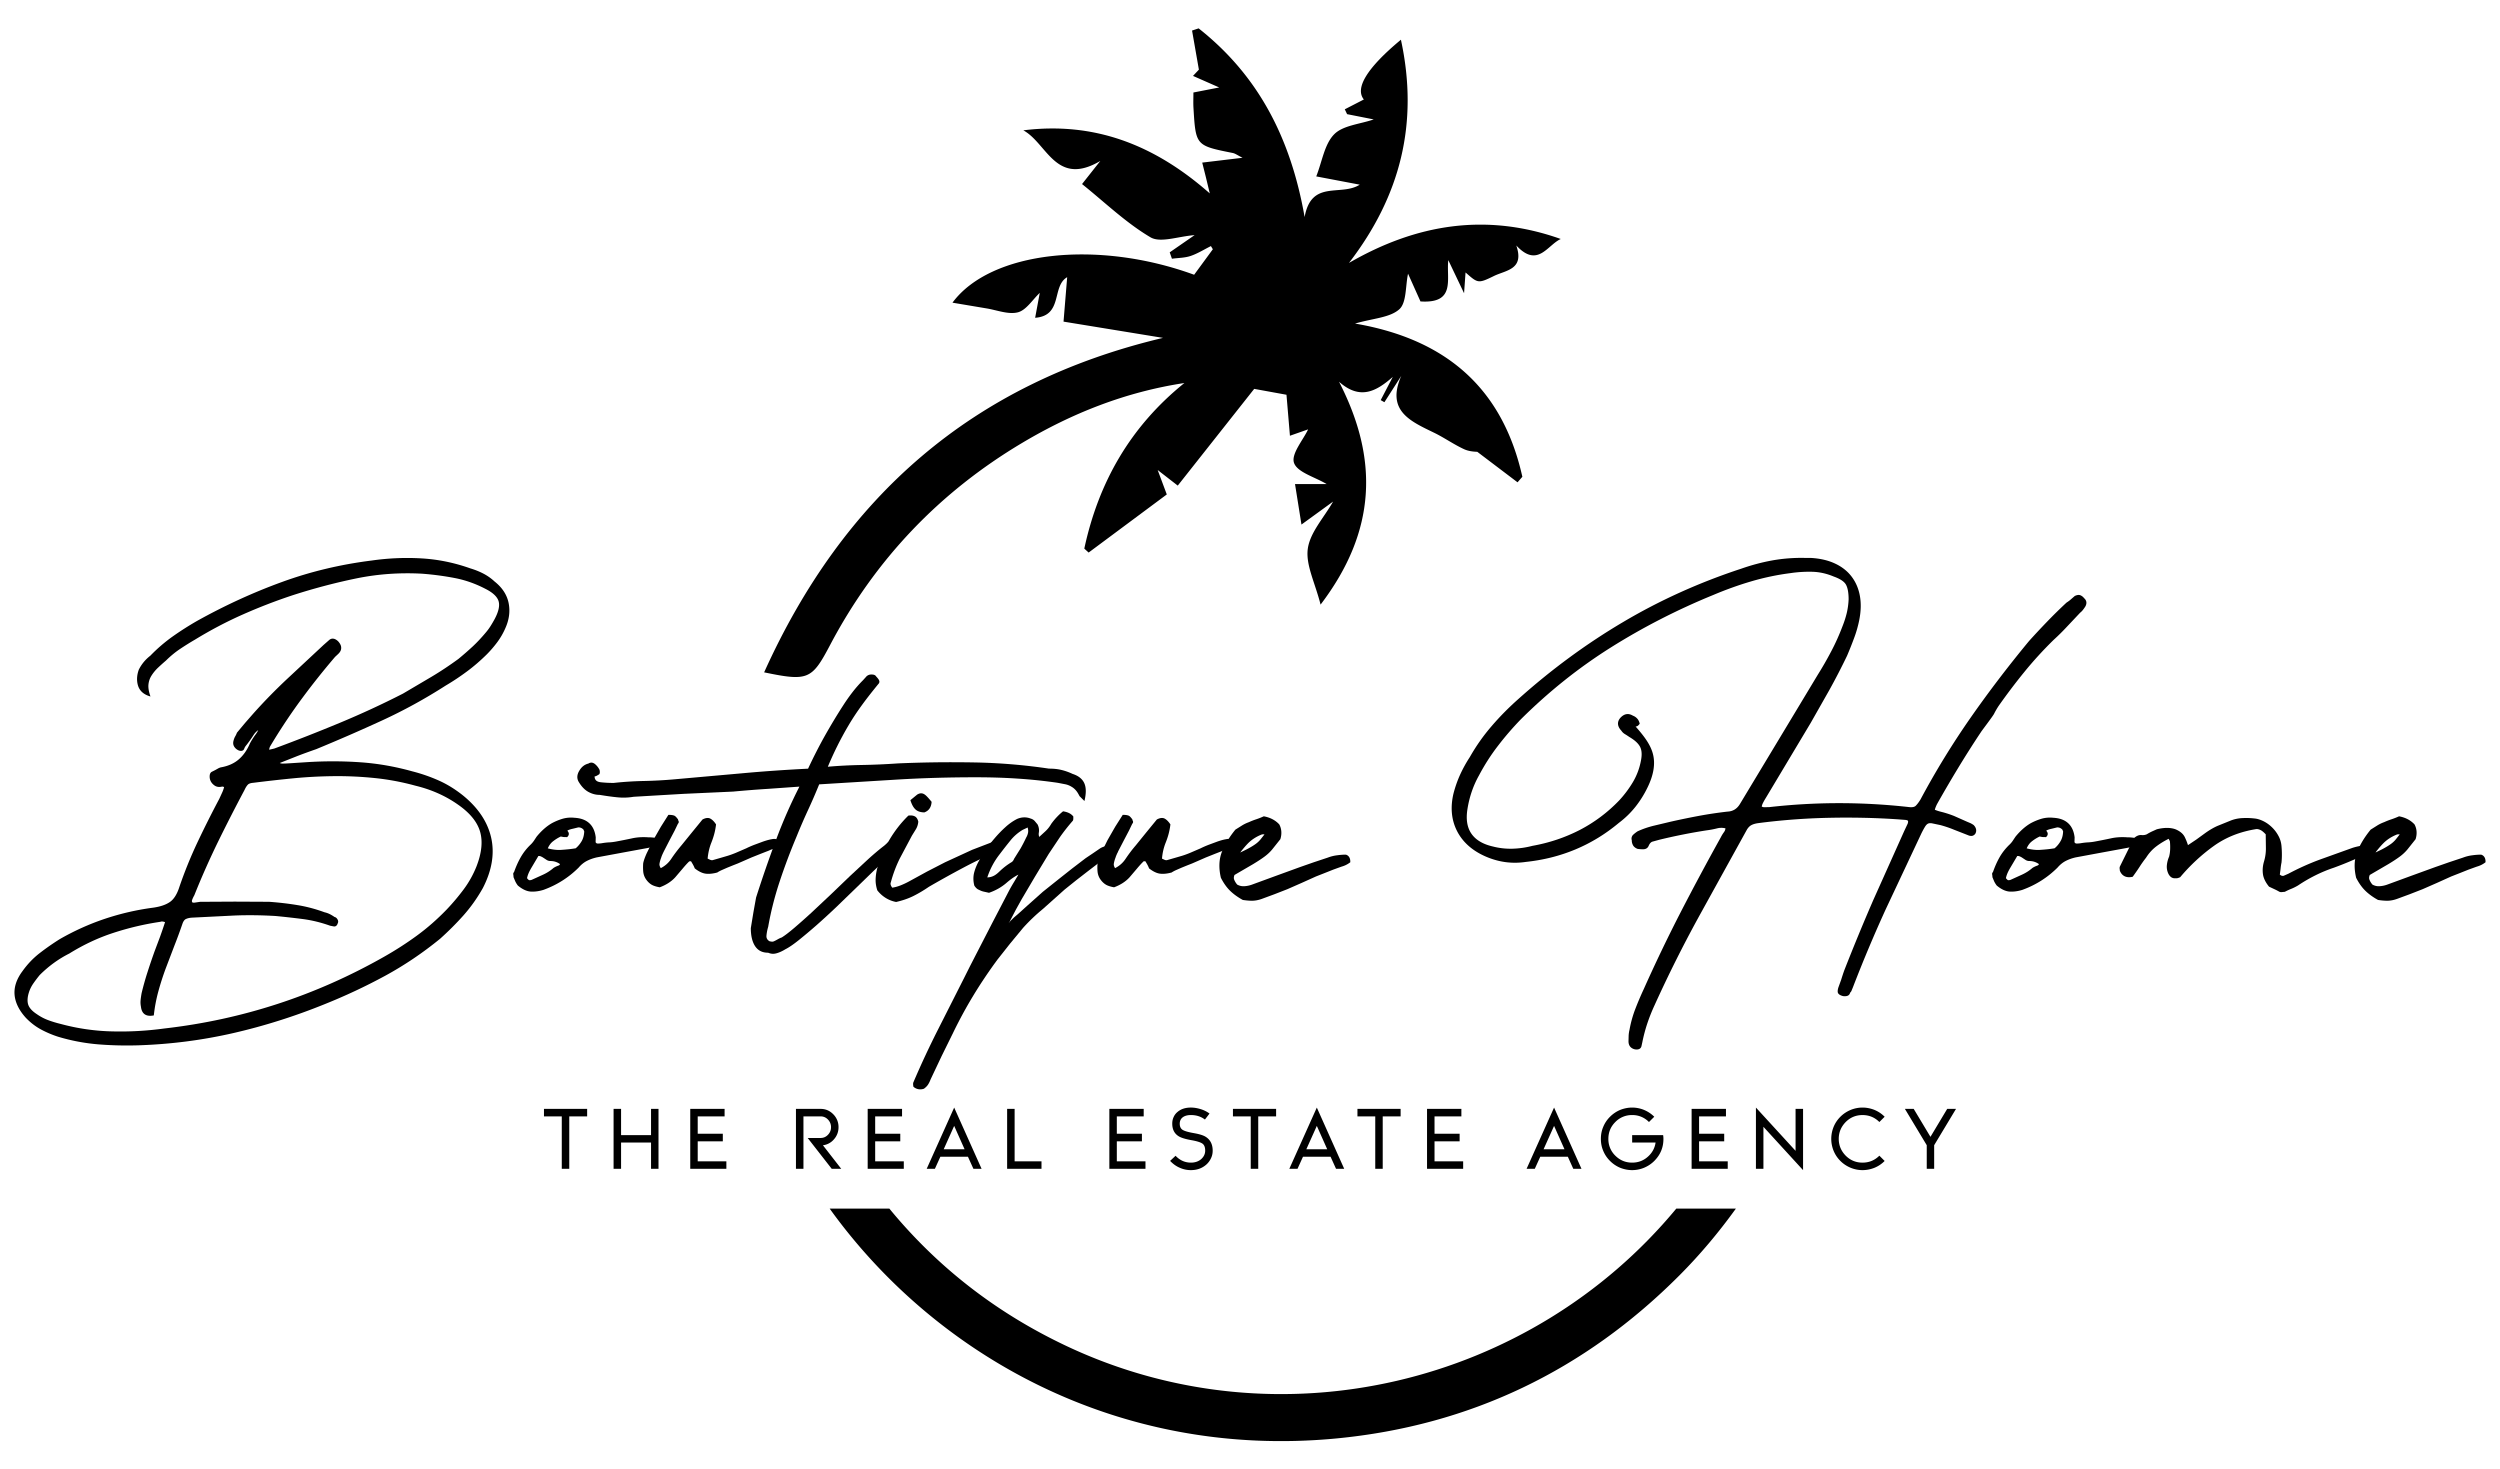 <svg xmlns="http://www.w3.org/2000/svg" width="803" height="472" xmlns:v="https://vecta.io/nano"><style><![CDATA[.B{fill-rule:evenodd}]]></style><path d="M373.567 108.529l-31.961-5.223 1.171-14.273c-5.054 2.896-1.258 12.359-10.289 13.04l1.484-8.002c-2.344 2.212-4.336 5.541-7.016 6.243-3.07.797-6.758-.72-10.172-1.27l-10.852-1.824c12.211-16.508 46.422-20.359 77.625-8.969l6.008-8.191-.617-1.02c-2.165 1.078-4.25 2.406-6.523 3.172-1.883.637-3.992.617-6 .891l-.711-2.051 7.992-5.527c-5.296.39-10.945 2.594-14.171.695-7.868-4.645-14.618-11.188-21.984-17.102l5.867-7.422c-14.297 8.422-17.102-5.715-24.727-9.832 22.563-2.813 41.906 4.409 59.891 20.262l-1.266-5.258-1.164-4.641 12.954-1.548c-1.555-.772-2.313-1.374-3.156-1.542-11.875-2.379-11.883-2.363-12.61-14.52-.093-1.493-.016-2.992-.016-4.906l8.29-1.618-8.422-3.71 1.891-2.012-2.196-12.556 2.11-.703c18.961 14.957 29.538 34.922 34.047 60.606 2.172-12.133 11.641-6.531 17.703-10.403l-13.97-2.652c1.914-4.858 2.642-10.351 5.751-13.515 2.828-2.883 8.227-3.247 12.711-4.789l-8.555-1.691-.742-1.559 6.125-3.156c-2.867-3.523.719-9.914 11.906-19.195 5.813 26.847-.188 50.273-16.688 71.703 21.68-12.555 44.172-16.188 68.031-7.695-4.32 1.949-7.405 9.469-14.289 2.078 2.688 7.758-3.343 7.93-7.156 9.797-5.117 2.508-5.18 2.366-9.141-1.125l-.477 6.668-5.063-10.621c-.703 6.039 2.555 14.007-8.938 13.262l-3.992-8.91c-.867 4.074-.446 9.34-2.82 11.441-3.055 2.707-8.352 2.867-14.203 4.575 29.844 5.108 47.5 21.304 53.742 49.21l-1.547 1.781-12.922-9.789c-.258-.043-2.414-.008-4.195-.824-3.328-1.52-6.36-3.691-9.648-5.293-7.57-3.688-15.539-7.021-10.57-18.293l-5.43 8.473-1.188-.673 3.883-7.46c-5.305 4.648-10.5 7.563-17.281 1.547 12.75 24.73 12.117 47.883-5.914 71.594-1.789-7.078-4.82-12.773-4.102-17.953.719-5.219 5.148-9.922 8.117-15.137l-10.156 7.379-2.07-13.009h10.164c-3.837-2.292-9.461-3.78-10.492-6.823-.961-2.852 2.945-7.341 4.539-10.746l-5.844 2.051-1.109-13.165-10.368-1.89-24.555 31.07-6.453-5.009 2.93 7.848-25.102 18.665-1.39-1.266c4.555-21.25 14.789-39.215 32.148-53.188-18.867 2.866-36.031 9.664-52.093 19.227-26.641 15.867-47.266 37.531-61.735 64.977-5.836 11.063-7.039 11.656-21.157 8.727 25.417-56.327 66.769-92.882 128.128-107.433zm164.852 279.684c-46.656 56.352-127.352 76.367-195.719 44.195-22.852-10.758-41.758-25.616-57.032-44.195h-19.172c33.665 46.836 92.547 80.555 162.789 73.813 42.915-4.134 79.696-21.837 110.149-52.376 6.688-6.71 12.68-13.883 18.125-21.438h-19.14zM78.457 240.455c-.312.852-1.14.828-1.78.587-.571-.244-1.055-.627-1.399-1.148-.383-.556-.46-1.22-.289-1.908.148-.585.336-1.093.586-1.499.188-.32.398-.758.523-1.133l2.609-3.125 2.579-2.945c3.569-4 7.273-7.781 11.125-11.383l11.507-10.727 1.782-1.57c.969-.858 2.063-.461 2.976.454.446.522.774 1.054.875 1.586.086.468.047.937-.148 1.374-.18.398-.477.773-.859 1.117l-.922.859c-3.687 4.32-7.164 8.672-10.461 13.133-3.305 4.445-6.414 9.078-9.343 13.867l-.984 1.626c-.196.319-.321.711-.367 1.194l1.641-.383a565.48 565.48 0 0 0 21.046-8.258c6.852-2.852 13.61-5.969 20.296-9.391l9.125-5.383c2.946-1.75 5.836-3.68 8.68-5.758a105.17 105.17 0 0 0 4.516-3.938c1.414-1.313 2.812-2.805 4.195-4.453.531-.617 1.047-1.289 1.524-2.039.477-.742.921-1.508 1.336-2.265 1.375-2.548 1.734-4.462 1.32-5.845-.422-1.383-1.757-2.727-4.218-3.961-3.172-1.656-6.43-2.805-9.789-3.461-3.398-.656-6.859-1.117-10.398-1.398-7.203-.406-14.211.078-21.031 1.453-6.852 1.398-13.711 3.203-20.602 5.422a176.95 176.95 0 0 0-16.102 6.211c-5.25 2.328-10.367 5.016-15.367 8.078-1.672.969-3.297 1.992-4.898 3.063-1.57 1.063-3.055 2.297-4.43 3.664-.898.766-1.773 1.555-2.609 2.344-.805.773-1.485 1.609-2.055 2.516-.547.867-.868 1.821-.968 2.891-.086 1.039.117 2.297.656 3.789-2.579-.711-3.703-2.203-4.094-3.819-.383-1.54-.25-3.157.344-4.79.868-1.75 2.101-3.249 3.696-4.484 2.25-2.319 4.625-4.352 7.155-6.164a98.83 98.83 0 0 1 8-5.094c8.813-4.897 17.821-9.031 27.016-12.383 9.211-3.367 18.852-5.672 28.937-6.938 5.407-.773 10.759-.992 16.055-.68 5.32.313 10.539 1.391 15.672 3.219a23.79 23.79 0 0 1 4.117 1.648c1.328.695 2.523 1.523 3.609 2.539 2.453 1.945 3.969 4.227 4.523 6.898.54 2.633.195 5.337-1.032 8.078a22.54 22.54 0 0 1-2.625 4.547c-1.031 1.383-2.148 2.68-3.343 3.883-1.985 1.969-4.07 3.781-6.289 5.43a75.33 75.33 0 0 1-6.891 4.586c-6.649 4.266-13.462 8.008-20.462 11.227-6.976 3.211-14.038 6.281-21.163 9.218a200.64 200.64 0 0 0-6.008 2.188l-5.679 2.251c.297.164.57.187.882.187.82.009 1.696-.055 2.578-.109l5.484-.359c5.742-.352 11.383-.335 16.923.055 5.538.383 11.077 1.344 16.624 2.892 3.032.772 5.883 1.766 8.556 2.96 2.695 1.203 5.281 2.798 7.757 4.774 4.891 3.97 7.938 8.509 9.086 13.601 1.148 5.103.242 10.509-2.672 16.173-1.828 3.25-3.914 6.18-6.242 8.796-2.313 2.594-4.813 5.086-7.477 7.478-5.672 4.626-11.625 8.633-17.829 11.992-6.187 3.353-12.608 6.36-19.249 9.023-9.649 3.914-19.43 7.008-29.321 9.281-9.906 2.274-20.07 3.593-30.492 3.938-4.344.133-8.672.038-12.985-.313a62.51 62.51 0 0 1-12.82-2.438c-1.992-.64-3.86-1.444-5.601-2.39-1.759-.969-3.36-2.21-4.797-3.719-2.141-2.368-3.368-4.82-3.595-7.336-.219-2.539.642-5.078 2.516-7.594 1.626-2.282 3.47-4.211 5.539-5.813 2.04-1.586 4.188-3.077 6.438-4.49 4.634-2.665 9.469-4.845 14.492-6.533a83.06 83.06 0 0 1 15.531-3.584c2.392-.337 4.188-.979 5.454-1.885 1.218-.875 2.234-2.453 2.984-4.842 1.688-4.907 3.625-9.688 5.828-14.346a340.05 340.05 0 0 1 6.961-13.867l.882-1.92c.266-.547.485-1.166.672-1.845-.234-.173-.492-.228-.836-.147-.734.155-1.453.078-2.07-.282-1.118-.719-1.734-1.735-1.734-2.984 0-.593.14-1.258.718-1.54l1.039-.523.813-.452a3.81 3.81 0 0 1 1.008-.43c2.359-.414 4.281-1.274 5.758-2.555 1.5-1.29 2.703-3.008 3.578-5.095.57-1.068 1.219-2.085 1.891-2.983a6.34 6.34 0 0 0 .789-1.336 5.87 5.87 0 0 0-1.547 1.664c-.75 1.164-1.539 2.281-2.391 3.343-.25.303-.421.623-.539.936h0zm-42.031 59.181c-4.876 1.586-9.618 3.811-14.18 6.646-3.429 1.721-6.601 4.018-9.492 6.899a42.28 42.28 0 0 0-1.992 2.625c-.625.892-1.109 1.827-1.438 2.835-.54 1.672-.594 3.001-.266 4.032.328 1.016 1.219 2.063 2.766 3.07 1.148.804 2.375 1.454 3.641 1.921 1.313.492 2.657.892 4.039 1.229a69 69 0 0 0 16.446 2.39c5.585.148 11.195-.164 16.813-.93 25.023-2.853 48.57-10.538 70.609-23.047 3.671-2.078 7.18-4.335 10.508-6.767 3.32-2.421 6.508-5.21 9.546-8.351 2.016-2.109 3.86-4.312 5.555-6.586 1.679-2.273 3.031-4.711 4.063-7.296 1.711-4.407 2.063-8.134 1.133-11.26-.93-3.117-3.297-6.007-7.211-8.701-3.914-2.734-8.422-4.743-13.523-5.979-4.29-1.18-8.61-1.991-12.945-2.443s-8.672-.656-13.001-.625c-4.351.038-8.695.257-13.039.671-4.352.423-8.734.915-13.125 1.468-.907.072-1.454.306-1.734.61-.367.392-.727.961-1.062 1.695-2.93 5.509-5.758 11.038-8.477 16.579-2.704 5.538-5.266 11.288-7.633 17.209-.257.461-.492.93-.656 1.367-.117.306-.219.516-.007.938.375.164.625.101 1.085.038l1.445-.211 11.126-.063 11.015.055c3.016.219 6.008.555 8.953 1.039 2.961.469 5.891 1.243 8.852 2.328 1.07.235 2.054.711 3.211 1.508.445.109.688.352.921.72.266.429.336.875.102 1.336-.18.593-.586 1.125-1.36.961l-1.085-.21c-2.891-1.033-5.805-1.75-8.656-2.127-2.891-.374-5.82-.702-8.813-.99-4.516-.268-8.984-.337-13.422-.149l-13.586.679c-.718.063-1.32.196-1.797.423-.383.156-.75.539-1.069 1.305a169.36 169.36 0 0 1-2.672 7.273l-2.766 7.265a86.66 86.66 0 0 0-2.39 7.432 49.04 49.04 0 0 0-1.453 7.702c-2.633.523-3.891-.633-4.133-2.797-.148-.743-.18-1.46-.102-2.18.07-.673.18-1.43.321-2.204.563-2.312 1.194-4.577 1.898-6.741.695-2.18 1.438-4.344 2.204-6.508l1.828-4.867a144.08 144.08 0 0 0 1.594-4.663c-.883-.291-1.203-.219-1.508-.104-5.128.753-10.198 1.956-15.081 3.551h0zm177.157-28.15c-.257 1.298-1.141 1.258-1.82.921-.531-.297-1.071-.421-1.618-.357-.64.061-1.32.164-1.999.303l-8.188 1.508-8.226 1.525c-1.219.273-2.281.656-3.25 1.154-.938.486-1.82 1.197-2.618 2.127-3.202 3.201-6.984 5.593-11.312 7.164-1.383.429-2.743.616-4.031.547-1.383-.08-2.805-.782-4.181-1.939a7.01 7.01 0 0 1-.843-1.373l-.554-1.321c0-.319-.04-.647-.063-.78-.07-.359-.023-.602.242-.869.571-1.623 1.219-3.117 2.071-4.64.868-1.546 1.969-2.962 3.336-4.251.398-.397.711-.789.977-1.172l.843-1.28c1.5-1.852 3.149-3.319 4.89-4.329a18.12 18.12 0 0 1 3.571-1.468c1.187-.328 2.438-.421 3.75-.282 4.031.228 6.335 2.377 6.789 6.283l-.039 1.563c.258.412.469.421.742.421a7.17 7.17 0 0 0 1.258-.102c.789-.132 1.562-.235 2.32-.265.711-.031 1.429-.126 2.172-.259 1.875-.343 3.618-.696 5.211-1.039 1.664-.368 3.406-.461 5.273-.328a14.18 14.18 0 0 1 2.797.273c1.14.218 1.96 1.03 2.5 2.265h0zm-31.438-2.602l-1.164-.031-.851-.164c-.961.446-1.789.984-2.594 1.617-.625.501-1.156 1.212-1.586 2.188 1.547.415 2.993.579 4.344.486 1.586-.109 3.039-.235 4.625-.509.86-.734 1.398-1.437 1.891-2.257.469-.783.758-1.799.829-2.898.023-.072.039-.236-.024-.36l-.203-.483a2.11 2.11 0 0 0-1.679-.711l-1.719.421c-.594.126-1.109.273-1.695.547-.063.101-.039.155.062.281.537.664.381 1.366-.236 1.873h0zm-7.687 12.049a13.64 13.64 0 0 0 3.336-2.15 7.38 7.38 0 0 1 1.577-.757c.228-.069.399-.219.516-.478-.93-.662-1.969-.99-3.117-.99a2.27 2.27 0 0 1-1.297-.423l-.945-.625a4.88 4.88 0 0 0-.89-.469c-.18-.078-.415-.109-.711-.093l-2.055 3.475c-.704 1.18-1.305 2.273-1.586 3.635.289.412.602.647.688.647.296.032.562-.008.828-.109l3.656-1.663h0z" class="B"/><path d="M229.996 264.8c-.265 2.257-.804 4.078-1.507 5.852-.633 1.586-1.032 3.296-1.196 5.132l.789.374c.353.142.586.173.805.127l2.54-.729 2.288-.671c.79-.241 1.641-.547 2.57-.93l3.47-1.499c.711-.36 1.562-.729 2.562-1.117l2.828-1.048c.938-.319 1.789-.563 2.539-.702.719-.141 1.282-.213 1.75.015.43 0 .696.009 1.016.101.633.173.804.884.875 1.399-.688.992-1.297 1.367-1.977 1.407-.421.037-.993.155-1.813.438a11.5 11.5 0 0 1-1.383.578l-1.874.734-2.875 1.148-4.43 1.937-1.477.579-1.921.78-1.868.82c-.586.273-1.071.547-1.304.719-1.305.36-2.625.524-3.759.375-1.179-.156-2.414-.829-3.5-1.71-.132-.4-.397-.915-.632-1.336l-.556-.946-.304.022h-.243c-.757.729-1.445 1.509-2.163 2.369l-2.36 2.771c-1.258 1.399-3.024 2.493-4.977 3.212-.875-.149-1.821-.405-2.516-.782-.719-.406-1.329-.99-1.859-1.741-.547-.78-.859-1.664-.938-2.625-.07-.907-.063-1.782 0-2.585.164-.829.555-1.932 1.148-3.244l2.054-4.147 2.477-4.329 2.415-3.819c.891 0 1.413.078 1.859.242.398.141.843.688 1.226 1.211a1.74 1.74 0 0 0 .125.43.75.75 0 0 1-.148.97l-1.055 2.202-1.679 3.188-1.665 3.241c-.522 1.03-.851 1.796-.969 2.228-.257.647-.453 1.342-.554 1.992-.055.397.046.875.415 1.413 1.39-.72 2.5-1.704 3.336-2.953.992-1.485 2.085-2.93 3.281-4.344l3.336-4.109 3.437-4.211c.836-.461 1.781-.694 2.539-.282.651.353 1.252.984 1.822 1.853h0z"/><path d="M265.903 246.275c3.484-.306 7.032-.484 10.633-.556a220.79 220.79 0 0 0 11.906-.516c8.023-.351 16.117-.452 24.25-.312a185.39 185.39 0 0 1 24.25 1.992c1.5 0 2.812.133 4.015.43 1.18.281 2.352.702 3.578 1.274 1.836.593 3.109 1.569 3.75 3.008.633 1.428.602 3.359.032 5.693l-1.57-1.568c-.258-.486-.485-.915-.735-1.281-.484-.705-1.054-1.258-1.719-1.666a6.28 6.28 0 0 0-2.117-.866l-2.438-.47c-4.312-.624-8.609-1.076-12.914-1.35-4.313-.291-8.773-.423-13.36-.423-8.563 0-16.984.235-25.273.733l-25.071 1.54c-1.148 2.829-2.343 5.593-3.593 8.281-1.29 2.789-2.516 5.641-3.703 8.563-2.016 4.798-3.828 9.616-5.421 14.438s-2.821 9.663-3.657 14.452a14.72 14.72 0 0 0-.554 2.798c-.086.78.21 1.39.944 1.845.954.248 1.203.139 1.517 0 .358-.164.741-.368 1.148-.602.452-.259.843-.446 1.304-.602 1.078-.674 2.383-1.681 4.055-3.103a217.88 217.88 0 0 0 5.476-4.859l6.164-5.788 6.273-6.024 5.868-5.445c1.868-1.681 3.531-3.086 5.008-4.211a15.38 15.38 0 0 0 .937-.844c.344-.336.571-.5 1.016-.532.398-.351.992-.607 1.805-.82.844-.21 1.711-.256 2.219.383.358.36.296.82.117 1.172-.727.906-.984 1.143-1.273 1.353-1.125 1.085-1.687 1.595-2.281 2.015-.547.368-1.11.82-1.719 1.367l-4.281 4.064-5.648 5.491-6.281 6.077c-2.165 2.055-4.266 3.978-6.289 5.768-2.032 1.779-3.923 3.365-5.673 4.772-1.75 1.398-3.195 2.392-4.367 2.976-.938.579-1.828.993-2.727 1.25-.96.29-1.82.25-2.773-.156-1.906 0-3.273-.702-4.227-2.155-.914-1.422-1.343-3.383-1.343-5.742l.843-5.133.844-4.688c2.023-6.344 4.203-12.639 6.508-18.78 2.18-5.844 4.664-11.453 7.414-16.853l-10.148.72c-3.664.227-7.391.532-11.148.875l-16.008.733-15.977.938a19.67 19.67 0 0 1-5.296.155c-1.72-.17-3.547-.429-5.586-.771-1.281 0-2.461-.328-3.617-.955-1.187-.656-2.211-1.733-3.086-3.187-.687-1.125-.586-2.36.157-3.595.727-1.232 1.648-2.007 2.93-2.32.789-.498 1.516-.359 2.204.235a5.75 5.75 0 0 1 1.351 1.728c.14.429.203 1.039-.047 1.451-.805.532-1.14.673-1.516.72.023 1.407 1.007 1.772 2.094 1.882 1.344.142 2.671.204 4.047.204 3.156-.345 6.367-.555 9.695-.624a142.18 142.18 0 0 0 9.641-.524l21.703-1.931c7.18-.663 14.313-1.148 21.39-1.5 1.711-3.67 3.5-7.179 5.368-10.515 1.93-3.421 3.906-6.711 5.938-9.852a59.84 59.84 0 0 1 2.945-4.179 40.02 40.02 0 0 1 3.391-3.86l.922-1.016c.453-.563 1.062-.828 1.773-.828.579 0 1.21.086 1.524.625.944 1.008 1.281 1.579.882 2.227-3.977 4.836-7.141 9.055-9.766 13.523-2.494 4.212-4.697 8.634-6.627 13.251h0z"/><g class="B"><path d="M293.825 262.212c.625.306.969 1.002 1.133 1.713-.079.857-.336 1.732-.805 2.476l-1.25 2.023-3.906 7.345c-1.203 2.444-2.165 5.015-2.86 7.631-.172.359-.157.924.454 1.721.891-.135 1.757-.377 2.601-.705.954-.374 1.868-.803 2.75-1.28l5.821-3.187 5.812-2.993 8.672-3.992 7.914-3.04c.899.596 1.258 1.024 1.258 1.422l.243.438-.516 1.143c-.148.219-.367.498-.727.553a132.09 132.09 0 0 0-11.156 5.305 350.82 350.82 0 0 0-10.89 6.048c-1.633 1.125-3.274 2.101-4.969 2.953-1.718.86-3.648 1.491-5.57 1.929-2.375-.444-4.5-1.75-6.039-3.733-.368-1.103-.579-2.335-.547-3.515a16.56 16.56 0 0 1 .492-3.469c.78-2.993 2.054-6.001 3.82-9.032 1.773-3.048 3.875-5.728 6.219-8.001.882-.104 1.522-.018 2.046.247h0zm5.406-4.671c-.109 1.867-1 2.915-2.32 3.398-1.062 0-2.094-.265-2.812-.906-.711-.625-1.258-1.655-1.681-3.022l2.165-1.775c.515-.319 1.07-.507 1.609-.389.508.092.984.429 1.438.881.421.422.96 1.033 1.601 1.813h0z"/><path d="M324.59 295.753c-.406.607-.547.693-.625.748l.625-.748h0zm.063-.423l-.415.806 1.429-1.422 1.344-1.148 3.016-2.72 4.929-4.398 5.266-4.202 4.172-3.299 4.312-3.296 2.203-1.477 2.297-1.571c1.281-.875 2.766-1.062 4.422-.602.859.188 1.375.76 1.468 1.626-2.227 1.063-3.859 1.819-5.305 2.867l-4.43 3.391-3.695 2.867-3.711 2.976-6.906 6.172c-2.281 1.867-4.414 3.899-6.414 6.11l-4.18 5.054-4.07 5.158a153.88 153.88 0 0 0-7.704 11.468 143.63 143.63 0 0 0-6.563 12.086l-3.671 7.445-3.539 7.484c-.219.586-.469 1.11-.774 1.594-.32.53-.836 1.022-1.375 1.405-1.211.408-2.431.189-3.368-.647-.125-.68-.141-1.148 0-1.437a285.82 285.82 0 0 1 7.914-16.962l8.516-16.836 1.789-3.571 1.774-3.451 5.335-10.354 5.336-10.258a57.23 57.23 0 0 1 1.695-2.959l1.36-2.297c-1.235.593-2.54 1.531-3.821 2.64-1.625 1.413-3.539 2.478-5.617 3.194l-1.335-.296a6.53 6.53 0 0 1-1.203-.337 16.93 16.93 0 0 1-1.055-.498c-.422-.242-.813-.696-1.117-1.157-.375-1.413-.414-2.898-.04-4.297.368-1.336.899-2.608 1.618-3.837.57-1.054 1.273-2.211 2.117-3.437.852-1.235 1.805-2.484 2.868-3.711a38.53 38.53 0 0 1 3.391-3.5c1.218-1.116 2.492-2 3.804-2.665 1.446-.602 2.882-.662 4.281-.124.57.156 1.032.438 1.39.853l.875 1.054c.407.797.563 1.718.407 2.642a2.54 2.54 0 0 0 .132 1.358l1.921-1.758c.758-.694 1.422-1.523 1.954-2.461.57-.78 1.179-1.531 1.789-2.165a17.97 17.97 0 0 1 1.992-1.836c1.68.268 2.633.846 3.289 1.657.016.898 0 1.227-.242 1.46a64.01 64.01 0 0 0-4.023 5.117l-3.648 5.463-4.391 7.273-4.28 7.257-1.829 3.289-1.684 3.22h0zm-.141-25.32a168.06 168.06 0 0 0-3.391 4.337c-1.773 2.248-3.11 4.758-4 7.476 1.75-.038 2.875-.89 3.952-1.946 1.188-1.14 2.477-2.139 3.907-2.99.304-.204.57-.57.75-1.048l2.101-3.359a49.37 49.37 0 0 0 1.773-3.445 4.69 4.69 0 0 0 .626-1.703c.062-.438.016-.944-.148-1.54l-1.61.76c-1.554.942-2.859 2.076-3.96 3.458h0z"/></g><path d="M375.935 264.8c-.266 2.257-.805 4.078-1.516 5.852-.633 1.586-1.032 3.296-1.187 5.132l.789.374c.344.142.586.173.797.127l2.539-.729 2.297-.671c.789-.241 1.641-.547 2.562-.93l3.477-1.499c.711-.36 1.555-.729 2.555-1.117l2.828-1.048c.938-.319 1.789-.563 2.547-.702.711-.141 1.274-.213 1.743.015.438 0 .703.009 1.023.101.625.173.796.884.867 1.399-.68.992-1.289 1.367-1.969 1.407-.429.037-1 .155-1.82.438-.438.219-.867.397-1.375.578l-1.875.734-2.875 1.148-4.438 1.937-1.477.579-1.921.78-1.868.82c-.586.273-1.062.547-1.297.719-1.313.36-2.625.524-3.765.375-1.18-.156-2.406-.829-3.509-1.71-.125-.4-.39-.915-.617-1.336l-.563-.946-.304.022h-.243c-.757.729-1.445 1.509-2.164 2.369l-2.36 2.771c-1.258 1.399-3.023 2.493-4.968 3.212-.883-.149-1.82-.405-2.516-.782-.719-.406-1.336-.99-1.868-1.741-.547-.78-.859-1.664-.937-2.625-.071-.907-.063-1.782.016-2.585.14-.829.539-1.932 1.14-3.244l2.047-4.147 2.476-4.329 2.422-3.819c.891 0 1.406.078 1.852.242.406.141.843.688 1.235 1.211.03.202.085.36.117.43a.75.75 0 0 1-.148.97l-1.055 2.202-1.672 3.188-1.68 3.241c-.515 1.03-.836 1.796-.961 2.228a9.46 9.46 0 0 0-.555 1.992c-.055.397.047.875.406 1.413 1.399-.72 2.508-1.704 3.344-2.953.992-1.485 2.078-2.93 3.289-4.344l3.329-4.109 3.445-4.211c.828-.461 1.773-.694 2.539-.282.641.353 1.243.984 1.822 1.853h0z"/><path d="M405.934 262.197c2.188.415 3.767 1.321 4.954 2.585.788 1.416.883 3.111.359 4.767l-2.618 3.29c-.687.835-1.531 1.623-2.499 2.334-.962.711-2.179 1.509-3.656 2.4l-5.954 3.469c-.32.82-.211 1.258-.047 1.632a5.31 5.31 0 0 0 .93 1.468c.82.438 1.555.564 2.391.501a8.83 8.83 0 0 0 2.609-.602l7.555-2.766 7.617-2.772 4.375-1.531 4.516-1.502a12.87 12.87 0 0 1 3.055-.757c1.07-.147 2.047-.202 2.766-.202 1.055.312 1.492 1.287 1.422 2.452-1.102.835-1.969 1.157-2.914 1.437l-2.57.93-2.75 1.094-2.781 1.094-4.656 2.096-4.531 1.991-4.188 1.633-4.109 1.517c-1.031.357-2.063.562-3.071.562-.976 0-2.015-.109-2.945-.251-1.579-.857-3.023-1.891-4.149-3.008s-2.109-2.547-2.898-4.124c-.711-3.022-.64-5.829.313-8.29.938-2.389 2.43-4.818 4.344-7.164l2.008-1.258a11.45 11.45 0 0 1 2.328-1.14c.781-.359 1.586-.671 2.445-.953.811-.275 1.592-.589 2.349-.932h0zm-1.094 7.476l1.313-1.664c-.547-.069-.835 0-1.14.133-1.617.673-2.977 1.571-4.11 2.696-.789.804-1.648 1.805-2.555 3l1.961-.962c1.055-.538 1.969-1.07 2.711-1.586.735-.492 1.336-1.039 1.82-1.617h0z" class="B"/><path d="M621.475 260.103c.633.25 1.125.423 1.859.61a33.1 33.1 0 0 1 4.313 1.375l4.266 1.892.984.414c.352.164.719.389 1.031.607.82.829 1.094 1.854.516 2.829-.305.392-.727.671-1.25.671-.398 0-.75-.086-1.109-.256l-4.438-1.735c-1.406-.579-2.859-1.077-4.367-1.485l-2.672-.562c-.563-.109-.977-.055-1.273.063-.281.124-.586.374-.898.835-.336.509-.742 1.249-1.219 2.188l-11.548 24.569a444.81 444.81 0 0 0-10.507 24.992l-.353.852c-.133.383-.249.602-.539.875-.187.688-.578 1.008-1.258 1.117-.539.08-1.031.04-1.492-.147-.554-.195-1.164-.547-1.242-1.165-.047-.406.039-.898.188-1.405l.938-2.602a73.59 73.59 0 0 1 .937-2.853 675.46 675.46 0 0 1 9.329-22.624l9.953-22.203 1.124-2.392c.188-.553.141-.803.086-.912-.039-.063-.195-.219-.766-.291l-2.602-.201c-7.452-.501-14.922-.642-22.437-.47a209.23 209.23 0 0 0-22.422 1.719c-.868.133-1.548.343-2.071.625-.484.259-.953.696-1.406 1.413l-15.469 28.009a415.32 415.32 0 0 0-14.211 28.414c-.898 1.938-1.672 3.892-2.335 5.86a50.81 50.81 0 0 0-1.603 6.054l-.266 1.211c-.164.774-.789 1.108-1.531 1.108-.687 0-1.297-.21-1.828-.647-.57-.484-.813-1.195-.813-2l.047-1.797c.039-.664.125-1.281.273-1.867.422-2.344 1.039-4.548 1.853-6.672.812-2.102 1.695-4.211 2.68-6.313a501.42 501.42 0 0 1 11.882-24.766c4.156-8.056 8.461-16.086 12.922-24.108a11.7 11.7 0 0 1 1.039-1.689c.234-.328.398-.711.446-1.186-.946-.219-1.837-.204-2.68.015-1.11.273-2.22.492-3.36.633-5.007.774-10.063 1.773-15.203 3.022l-2.102.578c-.469.109-.922.478-1.289 1.298-.313.813-.969 1.181-1.828 1.181-.695 0-1.328-.055-1.766-.127-.641-.241-1.211-.656-1.5-1.234a3.2 3.2 0 0 1-.359-1.546 1.7 1.7 0 0 1 .531-1.828c.398-.368.867-.719 1.305-1.016 1.711-.789 3.508-1.398 5.328-1.836l5.281-1.258c3.07-.694 6.117-1.321 9.125-1.883 3.016-.556 6.078-1.016 9.164-1.367 1.68-.069 3-.829 3.953-2.36l12.5-20.749 12.508-20.773a111.78 111.78 0 0 0 4.367-7.602c1.392-2.625 2.595-5.335 3.641-8.102.547-1.367.993-2.757 1.336-4.156.336-1.406.539-2.875.609-4.438 0-2.203-.312-3.75-.867-4.742-.522-.93-1.773-1.82-3.898-2.578-2.25-.945-4.508-1.461-6.773-1.531a40.61 40.61 0 0 0-7.086.422 81.16 81.16 0 0 0-12.617 2.641c-4.133 1.211-8.242 2.695-12.344 4.43-11.539 4.727-22.461 10.328-32.758 16.797-10.281 6.461-19.906 14.134-28.875 23.031a96.71 96.71 0 0 0-7.375 8.532c-2.297 2.968-4.335 6.154-6.133 9.554-1.844 3.281-3.086 6.898-3.703 10.796-.539 3.336-.086 5.946 1.266 7.915 1.367 1.983 3.641 3.374 6.891 4.116a22.53 22.53 0 0 0 6.336.711 28.4 28.4 0 0 0 6.391-.921c5.391-.961 10.445-2.665 15.141-5.071a48.45 48.45 0 0 0 12.703-9.507 34.87 34.87 0 0 0 4.43-5.921 20.97 20.97 0 0 0 2.548-6.782c.405-1.953.288-3.445-.259-4.507-.555-1.088-1.703-2.158-3.469-3.188-.477-.328-.938-.633-1.344-.875-.492-.289-.875-.633-1.195-1.125-1.25-1.32-1.469-2.726-.405-4.047 1.203-1.367 2.585-1.703 4.108-.781a3.38 3.38 0 0 1 1.306.852c.444.438.726 1.039.882 1.734-.554.75-.93.891-1.328.891 2.618 2.969 4.758 5.72 5.555 8.766.859 3.203.235 6.853-1.758 10.891a33.34 33.34 0 0 1-3.883 6.18c-1.523 1.906-3.281 3.609-5.265 5.101-8.595 7.188-18.587 11.369-29.985 12.563-4.358.648-8.602.069-12.742-1.712-4.273-1.851-7.367-4.554-9.212-8.1s-2.249-7.57-1.241-11.994c.555-2.202 1.289-4.28 2.164-6.217.891-1.946 1.922-3.822 3.125-5.665 2.039-3.586 4.367-6.891 7.016-9.953 2.625-3.063 5.484-5.945 8.57-8.688 10.625-9.508 21.844-17.75 33.664-24.734 11.82-7 24.438-12.695 37.859-17.109 3.375-1.188 6.75-2.086 10.125-2.695a53.47 53.47 0 0 1 10.251-.789h1.89c2.914.148 5.508.711 7.742 1.727 2.235 1.008 4.063 2.398 5.446 4.195 1.374 1.781 2.288 3.875 2.718 6.258.438 2.383.36 5.001-.211 7.845a37.46 37.46 0 0 1-1.703 5.89 126.2 126.2 0 0 1-2.203 5.523c-1.812 3.773-3.711 7.445-5.672 10.977l-5.969 10.523-7.164 11.976-7.164 11.977c-.343.556-.68 1.117-.977 1.704a4.31 4.31 0 0 0-.46 1.281c.351.164.663.219.93.204l1.562-.04c14.899-1.688 29.836-1.688 44.868 0 1.116.126 1.765-.078 2.117-.43.476-.478.984-1.14 1.522-2.023 4.892-9.164 10.259-17.891 16.079-26.242 5.836-8.351 12.117-16.586 18.813-24.68a257.16 257.16 0 0 1 5.883-6.297c1.961-2.031 4.031-4.062 6.133-6.016.531-.328 1.023-.695 1.375-1.023l1.266-1.094c.617-.297 1.328-.484 1.914-.188.43.203.773.484 1.094.891.844.742.93 1.68.398 2.648a11.51 11.51 0 0 1-.789 1.125 5.15 5.15 0 0 1-.898.898l-4.203 4.461c-1.367 1.477-2.813 2.906-4.359 4.313-3.328 3.267-6.43 6.664-9.313 10.203-2.891 3.539-5.641 7.188-8.289 10.946a24.07 24.07 0 0 0-1.477 2.546c-.398.79-3.828 5.274-4.164 5.797-2.508 3.766-4.945 7.602-7.313 11.499-2.367 3.906-4.656 7.82-6.883 11.781-.611 1.295-.657 1.748-.657 1.748h0z"/><path d="M688.6 271.486c-.258 1.298-1.141 1.258-1.82.921-.523-.297-1.07-.421-1.609-.357a18.56 18.56 0 0 0-2 .303l-8.195 1.508-8.227 1.525c-1.211.273-2.281.656-3.25 1.154-.938.486-1.813 1.197-2.617 2.127-3.203 3.201-6.992 5.593-11.313 7.164-1.375.429-2.734.616-4.031.547-1.383-.08-2.797-.782-4.18-1.939a7.47 7.47 0 0 1-.844-1.373l-.547-1.321a5.02 5.02 0 0 0-.07-.78c-.07-.359-.016-.602.25-.869.563-1.623 1.211-3.117 2.055-4.64.875-1.546 1.984-2.962 3.344-4.251.398-.397.719-.789.969-1.172l.852-1.28c1.508-1.852 3.156-3.319 4.891-4.329a18.09 18.09 0 0 1 3.57-1.468c1.188-.328 2.438-.421 3.758-.282 4.023.228 6.328 2.377 6.781 6.283l-.047 1.563c.273.412.484.421.742.421.453 0 .875-.032 1.273-.102.789-.132 1.563-.235 2.313-.265a16.47 16.47 0 0 0 2.18-.259 176.06 176.06 0 0 0 5.211-1.039c1.664-.368 3.398-.461 5.266-.328a14.12 14.12 0 0 1 2.797.273c1.146.218 1.959 1.03 2.498 2.265h0zm-31.43-2.602l-1.172-.031-.852-.164c-.961.446-1.789.984-2.594 1.617-.617.501-1.156 1.212-1.586 2.188 1.547.415 2.992.579 4.352.486 1.586-.109 3.031-.235 4.617-.509a8.35 8.35 0 0 0 1.891-2.257c.477-.783.766-1.799.828-2.898.023-.072.031-.236-.016-.36l-.211-.483c-.523-.532-1-.711-1.688-.711l-1.711.421c-.586.126-1.102.273-1.695.547-.055.101-.039.155.07.281.54.664.376 1.366-.233 1.873h0zm-7.695 12.049c1.203-.547 2.336-1.267 3.344-2.15.453-.296 1.008-.562 1.57-.757.227-.069.406-.219.523-.478-.945-.662-1.977-.99-3.117-.99-.469 0-.906-.149-1.305-.423l-.938-.625c-.281-.188-.57-.343-.898-.469-.18-.078-.406-.109-.711-.093l-2.055 3.475c-.703 1.18-1.305 2.273-1.586 3.635.305.412.602.647.688.647a1.72 1.72 0 0 0 .828-.109l3.657-1.663h0z" class="B"/><path d="M680.834 279.056c-.039-.279-.016-.553.117-.812l2.281-4.625 2.156-4.344c.711-.702 1.57-1.14 2.484-1.054.609.061 1.148-.017 1.68-.25.578-.36 1.109-.642 1.648-.898l1.563-.705c2.305-.578 4.359-.607 6.031.009 1.406.593 2.438 1.422 2.969 2.524.375.771.719 1.617 1.016 2.553l2.664-1.781 2.867-2.084c1.281-.915 2.594-1.704 3.922-2.297l4.055-1.641a11.57 11.57 0 0 1 3.828-.869 23 23 0 0 1 3.945.104c.922.077 1.875.359 2.859.835 1.008.483 1.914 1.125 2.758 1.931.852.804 1.563 1.733 2.141 2.804.602 1.085.938 2.266 1.016 3.523.148 1.772.141 3.468-.008 5.031a18.75 18.75 0 0 0-.305 2.078l-.242 1.845.406.279c.594.228.805.109 1.094-.023l1.289-.569c3.305-1.75 6.648-3.259 10.094-4.531l10.469-3.759c1.797-.569 3.453-.835 5.008-.766.469 0 .883.142 1.266.423.383.288.75.858 1.102 1.563l-.219.766c-2.594.365-4.813.976-6.859 1.874a110.63 110.63 0 0 1-6.313 2.523c-3.922 1.313-7.773 3.204-11.492 5.696-.727.429-1.469.804-2.195 1.094-.672.265-1.414.607-2.031.944l-.922.086c-.289.047-.57.015-.852-.109a20.89 20.89 0 0 0-1.703-.875l-1.609-.757c-1.023-1.243-1.75-2.61-1.945-3.954-.188-1.313-.086-2.625.281-3.952.477-1.555.688-3.086.656-4.588l-.055-4.312c-.547-.585-1.133-1.108-1.578-1.327-.484-.251-.922-.368-1.375-.368-5.297.828-9.836 2.642-13.742 5.445-3.938 2.829-7.602 6.226-10.781 10.022-.328.141-.797.337-1.109.337h-.43c-.992.086-1.703-.446-2.195-1.345-.469-.936-.648-1.92-.531-2.944a8.86 8.86 0 0 1 .703-2.634 10.87 10.87 0 0 0 .336-2.297c.031-.766.023-1.554-.047-2.303 0-.282-.063-.463-.125-.563l-.313-.585c-1.383.694-2.664 1.468-3.852 2.357-1.305.97-2.445 2.205-3.383 3.696-.758.961-1.477 1.977-2.133 3.008-.672 1.047-1.461 2.149-2.164 3.125-1.961.484-3.461-.195-4.133-1.937l-.063-.617h0z"/><path d="M770.576 262.197c2.188.415 3.758 1.321 4.953 2.585.789 1.416.883 3.111.359 4.767l-2.617 3.29c-.695.835-1.531 1.623-2.5 2.334-.961.711-2.172 1.509-3.664 2.4l-5.945 3.469c-.32.82-.219 1.258-.047 1.632a5.13 5.13 0 0 0 .93 1.468c.82.438 1.555.564 2.383.501.891-.063 1.758-.265 2.617-.602l7.547-2.766 7.625-2.772 4.375-1.531 4.516-1.502a12.79 12.79 0 0 1 3.055-.757c1.07-.147 2.055-.202 2.766-.202 1.055.312 1.492 1.287 1.414 2.452-1.094.835-1.969 1.157-2.906 1.437l-2.57.93-2.742 1.094-2.789 1.094-4.648 2.096-4.539 1.991-4.188 1.633-4.117 1.517c-1.023.357-2.055.562-3.063.562-.969 0-2.016-.109-2.953-.251-1.57-.857-3.008-1.891-4.133-3.008-1.133-1.116-2.109-2.547-2.906-4.124-.711-3.022-.641-5.829.32-8.29.938-2.389 2.422-4.818 4.344-7.164l2-1.258c.758-.483 1.523-.852 2.328-1.14.789-.359 1.586-.671 2.438-.953a24.28 24.28 0 0 0 2.357-.932h0zm-1.094 7.476l1.313-1.664c-.555-.069-.844 0-1.141.133-1.609.673-2.977 1.571-4.102 2.696-.797.804-1.664 1.805-2.563 3l1.969-.962c1.055-.538 1.953-1.07 2.703-1.586a8.59 8.59 0 0 0 1.821-1.617h0z" class="B"/><path d="M188.59 356.174v2.406h-5.742v16.844h-2.406V358.58h-5.719v-2.406h13.867zm20.524 0h2.398v19.25h-2.398v-8.438h-9.625v8.438h-2.406v-19.25h2.406v8.437h9.625v-8.437zm14.992 16.844h9.203v2.406h-11.601v-19.25h11.031v2.406h-8.633v5.578h8.062v2.43h-8.062v6.43zm40.218-5.158l5.883 7.563h-3.055l-7.726-9.906h4.156c.921 0 1.718-.343 2.359-1.022.656-.682.984-1.485.984-2.432a3.42 3.42 0 0 0-.984-2.461c-.641-.68-1.438-1.022-2.359-1.022h-5.516v16.844h-2.406v-19.25h7.922c1.586 0 2.938.579 4.062 1.728a5.74 5.74 0 0 1 1.688 4.162 5.69 5.69 0 0 1-1.445 3.859 5.52 5.52 0 0 1-3.563 1.937zm16.782 5.158h9.195v2.406H278.7v-19.25h11.039v2.406h-8.632v5.578h8.063v2.43h-8.063v6.43zm19.18 2.406h-2.632l8.828-19.673 8.805 19.673h-2.625l-1.759-3.883h-8.859l-1.758 3.883zm6.195-13.789l-3.359 7.5h6.703l-3.344-7.5zm19.415 11.383h8.632v2.406H323.49v-19.25h2.406v16.844zm32.828 0h9.204v2.406h-11.603v-19.25h11.031v2.406h-8.632v5.578h8.063v2.43h-8.063v6.43zm23.805 2.827c-1.267 0-2.47-.257-3.595-.766-1.117-.467-2.147-1.203-3.093-2.202l1.757-1.641c1.376 1.468 3.024 2.202 4.931 2.202 1.351 0 2.476-.397 3.359-1.187.812-.757 1.219-1.641 1.219-2.665 0-1.108-.305-1.874-.93-2.288s-1.789-.774-3.516-1.079c-1.859-.334-3.18-.734-3.96-1.187-1.446-.843-2.173-2.219-2.173-4.102 0-.812.149-1.531.453-2.149.282-.64.711-1.203 1.297-1.67 1.079-.906 2.492-1.361 4.251-1.361.976 0 1.992.164 3.054.486 1.071.319 2.04.795 2.915 1.437l-1.477 1.929c-1.242-.959-2.742-1.445-4.492-1.445-1.173 0-2.078.268-2.72.789-.586.492-.875 1.157-.875 1.985 0 .977.336 1.655 1.016 2.038.656.377 1.875.711 3.648 1.017 1.68.305 2.891.679 3.625 1.134 1.524.944 2.29 2.438 2.29 4.467 0 .893-.18 1.704-.54 2.438-.359.773-.843 1.444-1.469 2.009-1.358 1.209-3.015 1.811-4.975 1.811zm27.358-19.671v2.406h-5.742v16.844h-2.406V358.58h-5.718v-2.406h13.866zm6.875 19.25h-2.632l8.836-19.673 8.797 19.673h-2.625l-1.758-3.883h-8.859l-1.759 3.883zm6.204-13.789l-3.367 7.5h6.703l-3.336-7.5zm26.914-5.461v2.406h-5.75v16.844h-2.398V358.58h-5.72v-2.406h13.868zm10.891 16.844h9.195v2.406h-11.602v-19.25h11.031v2.406h-8.625v5.578h8.063v2.43h-8.063v6.43zm32.203 2.406h-2.633l8.828-19.673 8.805 19.673h-2.632l-1.75-3.883h-8.859l-1.759 3.883zm6.195-13.789l-3.367 7.5h6.711l-3.344-7.5zm35.032 2.975a7.95 7.95 0 0 1 .093 1.221c0 2.749-.984 5.108-2.945 7.069-.945.946-2.063 1.681-3.336 2.21-1.211.486-2.469.734-3.765.734-1.282 0-2.548-.248-3.798-.734a10.1 10.1 0 0 1-3.305-2.21c-.969-.962-1.703-2.062-2.211-3.313-.492-1.163-.733-2.429-.733-3.788s.241-2.625.733-3.79c.508-1.249 1.242-2.352 2.211-3.311.961-.961 2.063-1.695 3.305-2.213 1.25-.483 2.516-.734 3.798-.734 1.296 0 2.554.251 3.765.734 1.273.532 2.391 1.267 3.336 2.213l-1.703 1.695a7.33 7.33 0 0 0-5.397-2.236 7.35 7.35 0 0 0-5.407 2.236c-1.492 1.491-2.233 3.287-2.233 5.405a7.35 7.35 0 0 0 2.233 5.406c1.492 1.484 3.29 2.233 5.407 2.233 2.108 0 3.913-.749 5.397-2.233 1.195-1.187 1.898-2.594 2.125-4.22h-7.522v-2.375h9.952zm11.546 8.408h9.203v2.406h-11.602v-19.25h11.032v2.406h-8.634v5.578h8.07v2.43h-8.07v6.43zm30.992-16.844h2.406v19.671l-12.733-13.92v13.499h-2.406v-19.673l12.733 13.899v-13.476zm21.501 17.264c2.117 0 3.922-.749 5.414-2.233l1.695 1.695a9.77 9.77 0 0 1-3.313 2.21c-1.241.486-2.508.734-3.796.734-1.298 0-2.548-.248-3.759-.734-1.281-.529-2.398-1.264-3.344-2.21a9.92 9.92 0 0 1-2.203-3.313 10.2 10.2 0 0 1-.734-3.788c0-1.28.242-2.547.734-3.79.508-1.249 1.242-2.352 2.203-3.311.945-.946 2.063-1.681 3.344-2.213 1.211-.483 2.461-.734 3.759-.734 1.288 0 2.555.251 3.796.734 1.29.532 2.384 1.267 3.313 2.213l-1.695 1.695c-1.492-1.493-3.297-2.236-5.414-2.236-2.11 0-3.907.743-5.399 2.236-1.491 1.531-2.234 3.327-2.234 5.405s.743 3.875 2.234 5.406c1.492 1.485 3.289 2.234 5.399 2.234zm27.203-17.264h2.828l-7.016 11.663v7.587h-2.383v-7.587l-7.016-11.663h2.828l5.383 8.978 5.376-8.978z"/></svg>
